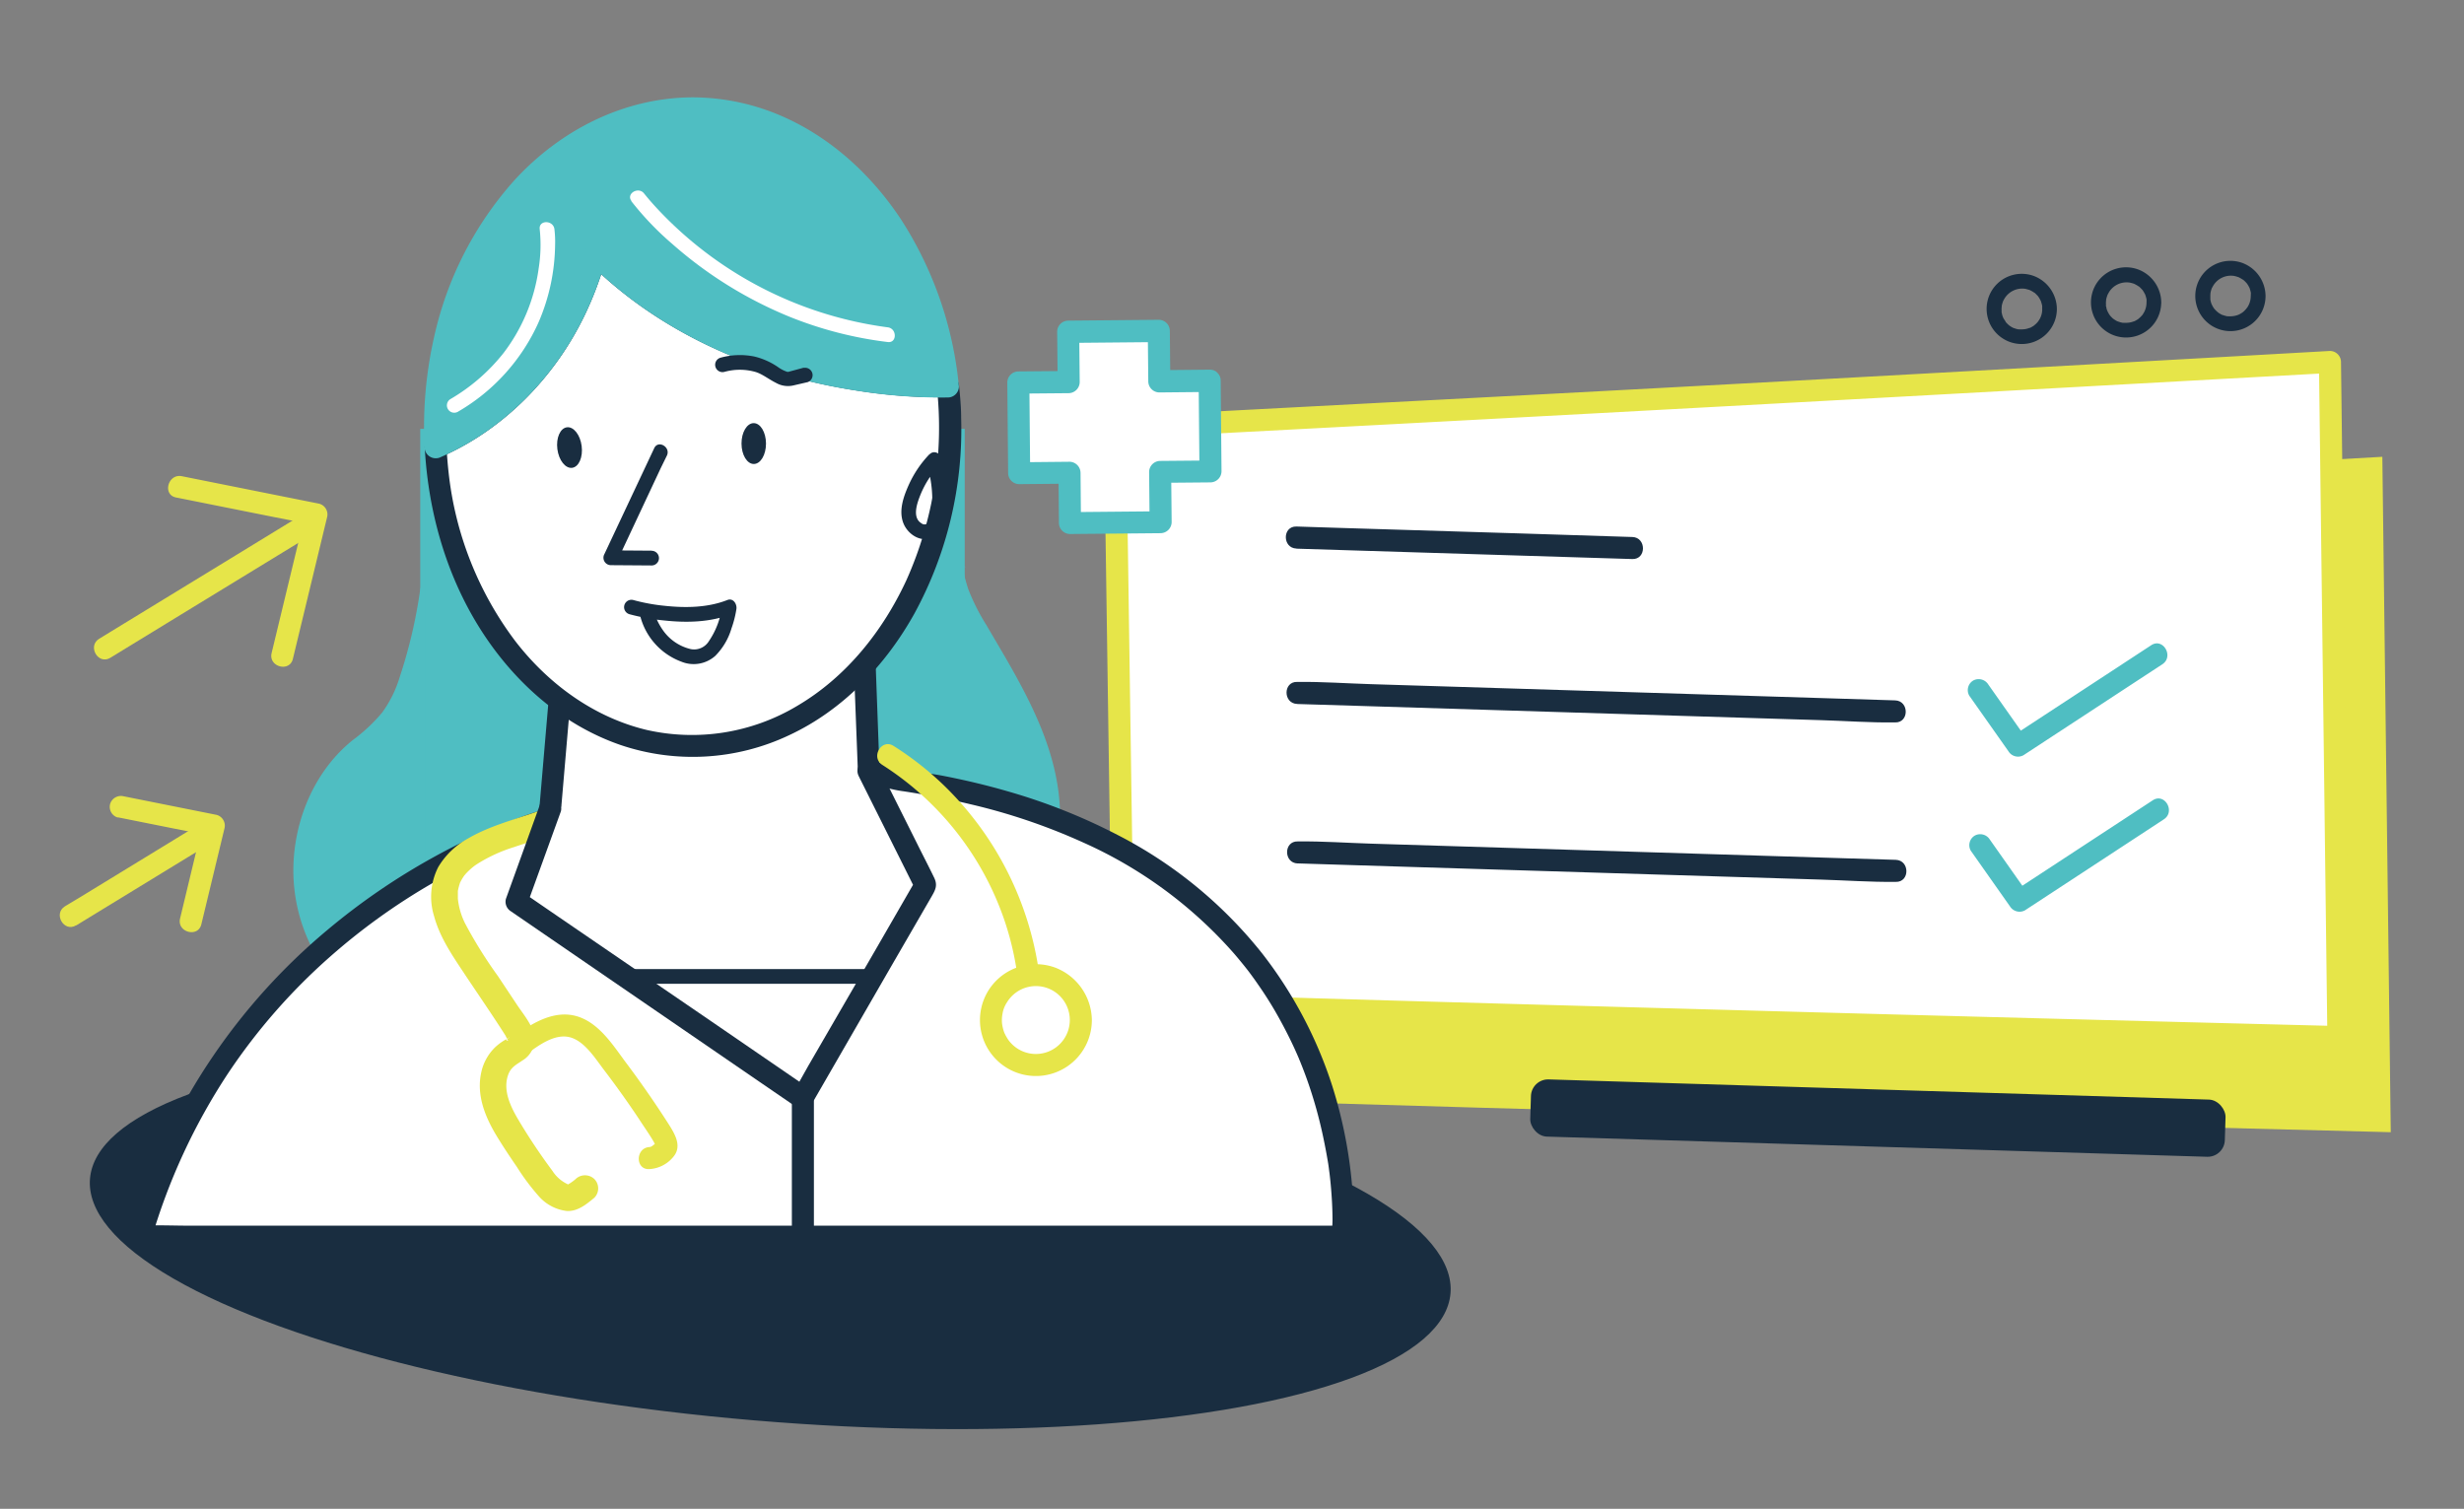 <svg id="Layer_1" data-name="Layer 1" xmlns="http://www.w3.org/2000/svg" viewBox="0 0 503 308"><rect x="0" y="0" width="503" height="308" fill="#808080" stroke="none"/><defs><style>.cls-1,.cls-5{fill:#4fbec2;}.cls-2{fill:#192d40;}.cls-3{fill:#e6e549;}.cls-4{fill:#fff;}.cls-5{stroke:#4fbec2;stroke-miterlimit:10;}</style></defs><path class="cls-1" d="M65.41,192c-6.61-13.2-3.09-30.91,9-39.91a25.39,25.39,0,0,0,9-11.91A98.64,98.64,0,0,0,88,121l105-11.75A1.27,1.27,0,0,1,194.3,111c-.94,2.43,0,5.22.62,7.78a34,34,0,0,0,4.13,9.26c6.87,11.86,14.85,24,15.14,37.7"/><path class="cls-1" d="M67.35,190.82a31,31,0,0,1-.18-26.23,28.48,28.48,0,0,1,8.26-10.54,29,29,0,0,0,10-12.94,97,97,0,0,0,4.75-19.51L88,123.25l15-1.68,33.74-3.78,35.44-4,20.1-2.25c.09,0,.52,0,.59-.07s.07,0,.09,0,10,10.35-.36-.25l-.36-.25c-.06-.74-.15-.8-.28-.2a6.06,6.06,0,0,0-.33,2.29,25.37,25.37,0,0,0,1.71,8.4,44.31,44.31,0,0,0,3.74,7.68c5.31,9.18,11.33,18.33,13.81,28.79a37.7,37.7,0,0,1,1,7.77c.08,2.89,4.58,2.9,4.5,0-.3-11.25-5.37-21.45-10.87-31-1.37-2.37-2.77-4.72-4.15-7.09a42.92,42.92,0,0,1-3.71-7.35,38.79,38.79,0,0,1-1.09-4.07,8.69,8.69,0,0,1-.34-4c.33-1.37.55-2.46-.29-3.71a3.49,3.49,0,0,0-3-1.5c-1.45,0-2.94.33-4.37.49l-11.39,1.28-34.5,3.86-35.74,4c-6.24.69-12.48,1.36-18.71,2.09l-.28,0c-.89.1-2,.62-2.17,1.65a102,102,0,0,1-4.2,17.91A23.94,23.94,0,0,1,78,145.47a34.62,34.62,0,0,1-6,5.62c-7.73,6.21-11.93,16.16-12.11,26a34.93,34.93,0,0,0,3.59,16c1.28,2.59,5.17.32,3.89-2.27Z"/><ellipse class="cls-2" cx="157.23" cy="252.29" rx="37.77" ry="139.36" transform="translate(-107.37 387.79) rotate(-85.18)"/><path class="cls-3" d="M488.05,231.12q-124-3.13-248-6.81-.86-58.84-1.72-117.57,124-6.48,248-13.49Q487.18,162.12,488.05,231.12Z"/><path class="cls-4" d="M477.36,211.7q-124-3.13-248-6.8-.86-58.86-1.72-117.58,124-6.46,248-13.48Q476.5,142.7,477.36,211.7Z"/><path class="cls-3" d="M477.36,209.45q-48.41-1.22-96.81-2.53t-96.8-2.69l-54.39-1.58,2.25,2.25q-.68-45.85-1.34-91.69-.2-12.94-.38-25.89l-2.25,2.25q48.41-2.52,96.8-5.13t96.81-5.3l54.39-3-2.25-2.25q.33,26.85.67,53.72t.67,53.76q.19,15.19.38,30.38c0,2.9,4.53,2.9,4.5,0q-.35-26.89-.67-53.78t-.67-53.75q-.19-15.17-.38-30.33a2.27,2.27,0,0,0-2.25-2.25q-48.4,2.73-96.81,5.39T282,82.21q-27.19,1.44-54.39,2.86a2.29,2.29,0,0,0-2.25,2.25q.68,45.83,1.34,91.65.2,13,.38,25.93a2.3,2.3,0,0,0,2.25,2.25q48.4,1.42,96.8,2.78T423,212.55q27.19.72,54.39,1.4C480.25,214,480.25,209.53,477.36,209.45Z"/><path class="cls-1" d="M402,142l8,11.35a2.29,2.29,0,0,0,3.08.81l24.81-16.25,3.53-2.31c2.41-1.58.16-5.48-2.27-3.89l-24.81,16.25-3.53,2.31,3.08.81-8-11.35a2.32,2.32,0,0,0-3.08-.81A2.28,2.28,0,0,0,402,142Z"/><path class="cls-1" d="M402.31,173.65l8,11.36a2.3,2.3,0,0,0,3.08.81l24.82-16.26,3.52-2.31c2.42-1.58.16-5.48-2.27-3.88l-24.81,16.25-3.53,2.31,3.08.81-8-11.36a2.31,2.31,0,0,0-3.08-.8,2.27,2.27,0,0,0-.81,3.07Z"/><path class="cls-2" d="M264.81,143.71l12.12.37,29.12.9,35.25,1.09,30.49.94c4.94.15,9.92.52,14.86.46h.22c2.89.09,2.89-4.41,0-4.5l-12.13-.38-29.12-.9-35.24-1.09-30.5-.94c-4.93-.15-9.92-.51-14.86-.46h-.21c-2.9-.09-2.9,4.41,0,4.5Z"/><path class="cls-2" d="M264.89,176.25l12.12.38,29.12.9,35.25,1.09,30.49.94c4.94.15,9.92.51,14.86.46H387c2.9.09,2.89-4.41,0-4.5l-12.12-.37-29.13-.9-35.24-1.09L280,172.22c-4.94-.15-9.92-.51-14.87-.46h-.21c-2.9-.08-2.9,4.42,0,4.5Z"/><polygon class="cls-4" points="246.94 77.71 236.66 77.81 236.56 67.53 218.06 67.7 218.16 77.98 207.88 78.08 208.05 96.58 218.33 96.48 218.42 106.76 236.93 106.59 236.83 96.31 247.11 96.22 246.94 77.71"/><path class="cls-1" d="M246.94,75.46l-10.28.1,2.25,2.25-.1-10.28a2.28,2.28,0,0,0-2.25-2.25l-18.5.17a2.28,2.28,0,0,0-2.25,2.25l.1,10.28,2.25-2.25-10.28.09a2.29,2.29,0,0,0-2.25,2.25l.17,18.51a2.28,2.28,0,0,0,2.25,2.25l10.28-.1-2.25-2.25.09,10.28a2.28,2.28,0,0,0,2.25,2.25l18.51-.17a2.29,2.29,0,0,0,2.25-2.25l-.1-10.28-2.25,2.25,10.28-.09a2.29,2.29,0,0,0,2.25-2.25l-.17-18.51c0-2.89-4.53-2.9-4.5,0l.17,18.51L247.11,94l-10.28.09a2.28,2.28,0,0,0-2.25,2.25l.1,10.28,2.25-2.25-18.51.17,2.25,2.25-.09-10.28a2.28,2.28,0,0,0-2.25-2.25l-10.28.1,2.25,2.25-.17-18.51-2.25,2.25,10.28-.09A2.29,2.29,0,0,0,220.41,78l-.1-10.28L218.06,70l18.5-.17-2.25-2.25.1,10.28a2.28,2.28,0,0,0,2.25,2.25l10.28-.1C249.83,79.94,249.84,75.44,246.94,75.46Z"/><rect class="cls-5" x="86.29" y="88.04" width="110.15" height="123.5"/><path class="cls-4" d="M114.91,135.11l-2.75,32.2S48.74,184,28.71,252.43H274s6.68-80.11-91.79-93.46l-5-1.67-1.09-29.67S153.88,147.29,135.52,144C135.52,144,121,139.62,114.91,135.11Z"/><path class="cls-2" d="M112.66,135.11l-2.41,28.16-.34,4,1.65-2.16a65,65,0,0,0-6.53,2.19,130.17,130.17,0,0,0-16.72,7.79,135.69,135.69,0,0,0-21.55,14.81,125.56,125.56,0,0,0-38.7,57q-.79,2.42-1.52,4.86a2.27,2.27,0,0,0,2.17,2.85H264c3.2,0,6.4.06,9.6,0h.4a2.29,2.29,0,0,0,2.25-2.25,55.13,55.13,0,0,0-.12-8.81A93.88,93.88,0,0,0,272,221.78a87.85,87.85,0,0,0-14.27-27.06,90.4,90.4,0,0,0-29.47-24.22,120.85,120.85,0,0,0-22.39-8.92c-4.36-1.27-8.79-2.32-13.25-3.19-3.82-.74-7.83-1-11.53-2.19l-3.19-1.07,1.65,2.17-.95-26-.14-3.7a2.28,2.28,0,0,0-3.84-1.59c-.43.38-.88.75-1.33,1.11l-.66.53c-.16.13-1,.76-.6.48q-1,.81-2.13,1.59a86.11,86.11,0,0,1-12.39,7.55A42.64,42.64,0,0,1,142,142a18.83,18.83,0,0,1-6-.29c-1.42-.39-2.82-.9-4.21-1.38-5.35-1.84-11-3.82-15.65-7.17a2.27,2.27,0,0,0-3.08.8,2.3,2.3,0,0,0,.81,3.08c4.45,3.24,9.93,5.21,15.07,7q2.67,1,5.39,1.81a19.13,19.13,0,0,0,5.49.67c11.21.07,22.09-5.72,31-12a77,77,0,0,0,7-5.37l-3.84-1.59,1,26,.14,3.7a2.31,2.31,0,0,0,1.65,2.17l3.31,1.1a23.9,23.9,0,0,0,4.38,1c4.6.7,9.17,1.57,13.68,2.65a123.73,123.73,0,0,1,23,7.81,89.42,89.42,0,0,1,30.83,22.72c.86,1,1.92,2.3,2.58,3.14s1.6,2.14,2.32,3.19q2.21,3.16,4.09,6.53t3.39,6.67c.22.5.45,1,.67,1.52s0-.1.16.39c.13.31.26.61.38.92q.63,1.56,1.2,3.15a91.28,91.28,0,0,1,3.38,12q.56,2.66,1,5.32c.06.41.12.82.17,1.23-.1-.76.06.49.1.77.09.75.17,1.49.24,2.24.22,2.38.36,4.76.37,7.15,0,1.12-.13,2.26-.08,3.37a.77.77,0,0,1,0,.15l2.25-2.25H38.71c-3.18,0-6.41-.15-9.59,0h-.41L30.88,253a124.83,124.83,0,0,1,15.7-33.93,121.77,121.77,0,0,1,20.74-23.72,128.81,128.81,0,0,1,21-15.09c3-1.76,6.15-3.41,9.33-4.92,1.33-.64,2.68-1.26,4-1.85l.9-.38c.42-.18-.12,0,0,0l.53-.22,1.7-.69c2.58-1,5.19-1.84,7.82-2.71l.11,0a2.31,2.31,0,0,0,1.65-2.17l2.41-28.16.34-4a2.26,2.26,0,0,0-2.25-2.25A2.3,2.3,0,0,0,112.66,135.11Z"/><path class="cls-3" d="M212.17,199a65.93,65.93,0,0,0-19.71-38.9,64.09,64.09,0,0,0-10.06-7.84c-2.46-1.55-4.72,2.34-2.27,3.89A61,61,0,0,1,205,187.73,59.74,59.74,0,0,1,207.67,199a2.32,2.32,0,0,0,2.25,2.25,2.26,2.26,0,0,0,2.25-2.25Z"/><path class="cls-3" d="M218.39,208.2A6.93,6.93,0,0,1,206,212.49c.17.21-.07-.1-.09-.12a6.17,6.17,0,0,1-.39-.6l-.24-.42s-.32-.68-.18-.34a8,8,0,0,1-.55-2.17,7.14,7.14,0,0,1,.12-2,5.85,5.85,0,0,1,.85-2.16,6.92,6.92,0,0,1,12.87,3.56c0,2.9,4.54,2.91,4.5,0a11.62,11.62,0,0,0-7.54-10.74,11.45,11.45,0,0,0-12.61,3.37,11.42,11.42,0,1,0,20.15,7.37C222.93,205.31,218.43,205.31,218.39,208.2Z"/><path class="cls-4" d="M121.62,51.77c-4.8,18.11-17,32.72-32.71,39.56,1.72,34,24.54,61,52.45,61,29,0,52.58-29.14,52.58-65.08a82,82,0,0,0-.45-8.36h-.39C163.86,78.86,137.9,68.22,121.62,51.77Z"/><path class="cls-2" d="M119.45,51.17c-3.47,13-11,24.93-22,32.76a53.78,53.78,0,0,1-9.63,5.46,2.17,2.17,0,0,0-1.11,1.94c.72,13.56,4.64,27.07,12.21,38.42,6.72,10.07,16.22,18.35,27.76,22.33a46,46,0,0,0,34.41-2c11-5.12,19.73-14.33,25.57-24.82a78.47,78.47,0,0,0,9.55-39.92c0-2.17-.2-4.32-.42-6.48a2.3,2.3,0,0,0-2.25-2.25C173.12,77,152,71.29,135,59.9a76.92,76.92,0,0,1-11.8-9.72c-2-2-5.23,1.13-3.19,3.18,14.46,14.53,34.24,23.13,54.32,26.27a109.72,109.72,0,0,0,19.15,1.47l-2.25-2.25a76.15,76.15,0,0,1-6.18,39.55c-4.81,10.4-12.27,19.77-22.22,25.64A41.84,41.84,0,0,1,132,149c-10.81-2.59-20.12-9.44-26.84-18.17A69.6,69.6,0,0,1,91.58,96.47c-.19-1.71-.33-3.42-.42-5.14l-1.11,1.94c12.91-5.67,23.28-16.37,29.34-29a68.78,68.78,0,0,0,4.4-11.87C124.54,49.57,120.2,48.38,119.45,51.17Z"/><path class="cls-1" d="M141.36,22.12a43.45,43.45,0,0,0-18.07,3.95,50.18,50.18,0,0,0-13.64,9.24C97,47.19,88.79,66,88.79,87.21c0,1.38,0,2.75.12,4.12,15.73-6.84,27.91-21.45,32.71-39.56,16.28,16.45,42.24,27.09,71.48,27.09h.39C190.18,46.85,168.11,22.12,141.36,22.12Z"/><path class="cls-1" d="M141.36,19.87c-14,.07-26.9,6.66-36.28,16.85A70.83,70.83,0,0,0,88.67,68.57a83,83,0,0,0-2,22.76,2.29,2.29,0,0,0,3.39,1.94c12.91-5.67,23.28-16.37,29.34-29a68.78,68.78,0,0,0,4.4-11.87l-3.77,1c14.46,14.53,34.24,23.13,54.32,26.27a109.72,109.72,0,0,0,19.15,1.47,2.26,2.26,0,0,0,2.25-2.25A76,76,0,0,0,183.81,44.6c-6.16-9.23-14.64-16.92-24.94-21.21a45.92,45.92,0,0,0-17.51-3.52c-2.89,0-2.89,4.49,0,4.5,21.21.08,37.91,16.42,45.23,35.28a75.13,75.13,0,0,1,4.65,19.2l2.25-2.25C173.12,77,152,71.29,135,59.9a76.92,76.92,0,0,1-11.8-9.72,2.27,2.27,0,0,0-3.76,1c-3.47,13-11,24.93-22,32.76a53.78,53.78,0,0,1-9.63,5.46l3.39,1.94c-1.13-23.24,8.1-49,29.07-61.15a42.46,42.46,0,0,1,21.13-5.81C144.26,24.35,144.27,19.85,141.36,19.87Z"/><path class="cls-2" d="M128.45,125.37a42.9,42.9,0,0,0,7.28,1.3c4.5.48,9.28.36,13.54-1.3l-1.84-1.85a16.25,16.25,0,0,1-2.71,7.35,3.54,3.54,0,0,1-3.69,1.64,9.63,9.63,0,0,1-5.72-3.89,13.94,13.94,0,0,1-.85-1.39c-.11-.2-.21-.41-.31-.62l-.12-.26c-.1-.23.13.31,0-.06a10.19,10.19,0,0,1-.38-1.1c-.47-1.87-3.37-1.07-2.89.8a13.51,13.51,0,0,0,8.31,9.07A6.63,6.63,0,0,0,146,133.9a13.26,13.26,0,0,0,3.33-5.64,21.25,21.25,0,0,0,1-3.94c.15-1-.65-2.31-1.84-1.84-4,1.57-8.48,1.64-12.75,1.19a38.49,38.49,0,0,1-6.48-1.19,1.5,1.5,0,0,0-.8,2.89Z"/><ellipse class="cls-2" cx="116.26" cy="91.37" rx="2.5" ry="4.17" transform="translate(-10.76 15.66) rotate(-7.37)"/><ellipse class="cls-2" cx="153.88" cy="90.54" rx="2.5" ry="4.17" transform="translate(-0.34 0.57) rotate(-0.21)"/><path class="cls-2" d="M133,112.41l-8.34-.06,1.29,2.26,8.91-19L136.14,93c.82-1.73-1.77-3.26-2.59-1.51l-8.91,18.94-1.26,2.68a1.52,1.52,0,0,0,1.3,2.26l8.34.06a1.5,1.5,0,0,0,0-3Z"/><path class="cls-3" d="M117.55,240.65a9.2,9.2,0,0,1-1.66,1.17c-.26.13.19.08,0,0s.12,0,.22,0c-.27-.06-.1,0,0,0s-.08,0-.26-.1a7.39,7.39,0,0,1-3.07-2.7,120.67,120.67,0,0,1-7-10.5c-1.61-2.72-3.2-6.08-2-9.23.58-1.51,1.7-2,2.93-2.85a5,5,0,0,0,2.17-5.81c-.67-2-2.21-3.82-3.38-5.58l-3.84-5.78a91.4,91.4,0,0,1-6.69-10.72,14.55,14.55,0,0,1-1.5-5.11c0-.32,0-.65,0-1,0-.13,0-.78,0-.57a12.58,12.58,0,0,1,.42-1.61c.16-.47-.12.19.11-.25.13-.24.26-.49.41-.73s.31-.48.48-.71c-.28.38.18-.19.28-.3a14.53,14.53,0,0,1,1.28-1.2l.3-.24s-.28.21,0,0,.57-.4.87-.59A31.49,31.49,0,0,1,105,172.9c2.58-.89,5.2-1.64,7.74-2.62a2.77,2.77,0,0,0,1.88-3.32,2.71,2.71,0,0,0-3.32-1.89c-5.23,2-10.82,3.22-15.72,6.07A16,16,0,0,0,89.46,177a13.34,13.34,0,0,0-.85,10c1.17,4.38,3.81,8.17,6.28,11.9,2.78,4.18,5.65,8.32,8.34,12.56,0,.06.5,1,.51,1-1.28-.21,1.12-1.07-.09-.47a10.87,10.87,0,0,0-2.56,1.78,10.1,10.1,0,0,0-2.85,5.15c-1,4.54.72,8.88,3,12.72,1.35,2.24,2.8,4.42,4.28,6.57a45.92,45.92,0,0,0,4.56,6.08,9,9,0,0,0,5.69,2.92c2.22.07,3.94-1.38,5.56-2.71a2.72,2.72,0,0,0,0-3.82,2.77,2.77,0,0,0-3.82,0Z"/><path class="cls-3" d="M107.24,215.39c2.49-1.84,6-4.58,9.28-3.6,3,.91,5.15,4.53,7,6.91q3.57,4.7,6.84,9.6c1,1.56,2.12,3.11,3.06,4.72a5,5,0,0,1,.39.87,1.08,1.08,0,0,1,.22-.62l-.18.18c-.46.18-.72.67-1.28.7-2.88.19-2.9,4.69,0,4.5a6.81,6.81,0,0,0,5.14-2.83c1.42-2.08,0-4.41-1.14-6.23q-4.07-6.37-8.59-12.41c-2.66-3.54-5.43-8.1-9.84-9.61-4.76-1.62-9.42,1.2-13.12,3.93a2.32,2.32,0,0,0-.81,3.08,2.28,2.28,0,0,0,3.08.81Z"/><polyline class="cls-4" points="177.25 157.3 188.93 180.67 163.9 224.06 105.48 184 112.36 164.95"/><path class="cls-2" d="M175.3,158.44l10.2,20.4,1.49,3v-2.27l-8.47,14.68L165,217.58,162,222.92l3.08-.8-19.77-13.56L113.79,187l-7.17-4.92,1,2.54,6.88-19a2.28,2.28,0,0,0-1.57-2.77,2.31,2.31,0,0,0-2.77,1.57l-6.88,19.06a2.3,2.3,0,0,0,1,2.54l19.77,13.56,31.47,21.58,7.17,4.91a2.27,2.27,0,0,0,3.08-.81l16.21-28.09L190.18,183c.74-1.29,1.28-2.25.53-3.81-1.05-2.17-2.16-4.31-3.24-6.47l-8.28-16.56c-1.3-2.59-5.18-.32-3.89,2.27Z"/><path class="cls-2" d="M161.65,224.89v28.37c0,2.9,4.5,2.91,4.5,0V224.89c0-2.89-4.5-2.9-4.5,0Z"/><path class="cls-2" d="M129,200.82h49.87a1.5,1.5,0,0,0,0-3H129a1.5,1.5,0,0,0,0,3Z"/><g id="Group_501" data-name="Group 501"><g id="Path_245" data-name="Path 245"><path class="cls-3" d="M22.52,134.28l14.29-8.74L59.5,111.68l5.25-3.21c2.47-1.51.21-5.4-2.27-3.89l-14.29,8.74L25.5,127.18l-5.25,3.21c-2.47,1.51-.21,5.4,2.27,3.89Z"/></g><g id="Path_246" data-name="Path 246"><path class="cls-3" d="M35.92,101.55l24.57,4.91,3.51.7-1.57-2.76-6.11,25.3-.87,3.61c-.68,2.81,3.66,4,4.34,1.19l6.11-25.3.87-3.61a2.27,2.27,0,0,0-1.58-2.76L40.62,97.91l-3.5-.7c-2.83-.56-4,3.77-1.2,4.34Z"/></g></g><path class="cls-2" d="M164.1,75.05l-2.7.73-.46.13c-.05,0-.12,0,.05,0-.24,0,0,0-.27,0a7.08,7.08,0,0,1-1.93-1,14.56,14.56,0,0,0-4.74-2.12,14.85,14.85,0,0,0-7,.24,1.5,1.5,0,0,0,.8,2.89,11.71,11.71,0,0,1,6.35,0c1.41.41,2.71,1.49,4.2,2.23a4.92,4.92,0,0,0,3.69.5L164.9,78a1.51,1.51,0,0,0-.8-2.9Z"/><g id="Group_501-2" data-name="Group 501"><g id="Path_245-2" data-name="Path 245"><path class="cls-3" d="M15.54,188.92l25.08-15.33,3.51-2.14c2.46-1.51.21-5.4-2.27-3.89L16.78,182.89,13.27,185c-2.47,1.51-.21,5.4,2.27,3.89Z"/></g><g id="Path_246-2" data-name="Path 246"><path class="cls-3" d="M24.05,166.84l19,3.8-1.57-2.77L37.36,185l-.6,2.49c-.68,2.81,3.66,4,4.34,1.2l4.12-17.08.6-2.49a2.28,2.28,0,0,0-1.57-2.77l-19-3.8a2.31,2.31,0,0,0-2.77,1.57,2.28,2.28,0,0,0,1.57,2.77Z"/></g></g><rect class="cls-2" x="312.43" y="222.39" width="141.86" height="11.68" rx="3.5" transform="translate(7.14 -11.59) rotate(1.75)"/><path class="cls-2" d="M189.72,92.74a22.3,22.3,0,0,0-4.19,6.2c-1.05,2.34-2.09,5.19-1.16,7.74.78,2.16,3.24,4,5.6,3.17s3-3.14,3.24-5.31a27.79,27.79,0,0,0-.73-9.26c-.46-1.87-3.35-1.08-2.89.8a25.88,25.88,0,0,1,.66,8,5,5,0,0,1-.65,2.48,1,1,0,0,1-1.5.26c-2-1.2-.82-4.29-.16-5.92a19.47,19.47,0,0,1,3.9-6c1.32-1.41-.8-3.53-2.12-2.12Z"/><path class="cls-2" d="M264.66,112l23.23.72,36.87,1.14,8.47.26c2.89.09,2.89-4.41,0-4.5L310,108.88l-36.87-1.13-8.47-.27c-2.9-.09-2.89,4.41,0,4.5Z"/><path class="cls-2" d="M416.9,63.11a4.06,4.06,0,0,1-.85,2.52l-.08.11-.25.27a2.09,2.09,0,0,1-.22.2s-.37.32-.15.15a5,5,0,0,1-.62.4l-.26.14c-.17.07-.18.08-.06,0l-.21.07a3.76,3.76,0,0,1-1.26.26,5.08,5.08,0,0,1-.78,0c-.28,0,.32.08-.14,0l-.45-.1-.43-.15-.05,0a4.22,4.22,0,0,1-.66-.36s-.36-.25-.21-.13-.22-.19-.19-.17a5.28,5.28,0,0,1-.62-.63c.14.17,0,0,0-.05s-.17-.25-.24-.38L409,65s-.2-.45-.09-.19a4.64,4.64,0,0,1-.23-.72c0-.1-.05-.2-.07-.3s0-.2,0-.06a1.79,1.79,0,0,1,0-.23,5.63,5.63,0,0,1,0-.71s.07-.51,0-.22l.06-.31a6.59,6.59,0,0,1,.22-.72c.15-.42-.13.19.08-.19.08-.13.14-.27.22-.39a4.23,4.23,0,0,1,4.28-2c.29.08.59.15.87.25.45.16-.12-.06.13.06a5.2,5.2,0,0,1,.46.25l.25.16c.14.1.16.11.05,0l.23.19c.18.17.35.35.52.53s-.12-.21.13.16l.24.37.21.4c.14.25,0-.12.08.19a8.84,8.84,0,0,1,.25.88s0,.29,0,.06c0,.2,0,.42,0,.62a1.5,1.5,0,0,0,3,0,7.27,7.27,0,0,0-4.72-6.75,7.18,7.18,0,0,0-7.91,2.08,7.17,7.17,0,1,0,12.63,4.67C419.94,61.18,416.94,61.18,416.9,63.11Z"/><path class="cls-2" d="M438.19,61.78a4.18,4.18,0,0,1-.85,2.51c.13-.19,0,.06-.09.11l-.25.27-.21.2s-.38.32-.15.15a5.16,5.16,0,0,1-.63.4l-.26.14c-.16.07-.18.08-.05,0l-.21.08a4.08,4.08,0,0,1-1.26.25,5.21,5.21,0,0,1-.79,0c-.28,0,.33.08-.14,0l-.44-.1-.43-.14s-.26-.12-.06,0a4.63,4.63,0,0,1-.65-.36s-.37-.25-.21-.13-.22-.19-.2-.16a6.15,6.15,0,0,1-.61-.64l0,0-.24-.37-.14-.26s-.21-.45-.1-.19a4.32,4.32,0,0,1-.23-.72c0-.1,0-.2-.07-.3s0-.2,0-.06a1.79,1.79,0,0,1,0-.23,4.21,4.21,0,0,1,0-.71s.06-.51,0-.22l.06-.3c.06-.25.14-.49.22-.73.15-.42-.13.2.09-.19l.21-.39a4.21,4.21,0,0,1,4.28-2,8.79,8.79,0,0,1,.88.24c.44.16-.13-.06.12.06l.46.25.25.16c.14.1.16.11.05,0l.23.19c.19.17.35.35.52.53s-.12-.21.13.16c.08.12.17.25.24.37s.14.27.21.4,0-.12.09.19a8.79,8.79,0,0,1,.24.88s0,.29,0,.06c0,.21,0,.42,0,.63a1.5,1.5,0,0,0,3,0A7.28,7.28,0,0,0,436.47,55a7.17,7.17,0,0,0-7.91,2.08,7.17,7.17,0,1,0,12.63,4.68A1.5,1.5,0,0,0,438.19,61.78Z"/><path class="cls-2" d="M459.47,60.44a4.2,4.2,0,0,1-.85,2.52c.14-.2-.05,0-.09.1l-.25.27a2.08,2.08,0,0,1-.21.21s-.37.31-.15.14a5,5,0,0,1-.62.4l-.27.14c-.16.07-.18.08,0,0l-.21.08a4.34,4.34,0,0,1-1.26.26,5.27,5.27,0,0,1-.79,0c-.28,0,.33.09-.13,0l-.45-.11-.43-.14-.06,0a5.84,5.84,0,0,1-.65-.35s-.36-.26-.21-.14-.22-.19-.19-.16A6.25,6.25,0,0,1,452,63c.14.17,0,0,0,0a2.92,2.92,0,0,1-.24-.37l-.15-.26s-.2-.45-.1-.19a5.5,5.5,0,0,1-.23-.72l-.06-.3c0-.18,0-.2,0-.06a2,2,0,0,0,0-.23c0-.24,0-.47,0-.71,0,0,.07-.51,0-.22l.06-.3a6.09,6.09,0,0,1,.21-.73c.16-.42-.13.2.09-.19.08-.13.14-.26.22-.39a4.2,4.2,0,0,1,4.28-2,7.11,7.11,0,0,1,.87.25c.45.15-.12-.07.13.05l.45.25.25.16q.23.15.06,0l.22.19a6.38,6.38,0,0,1,.52.52c.31.32-.11-.2.13.16.09.12.17.25.25.38l.21.39c.14.26,0-.11.08.19a6.74,6.74,0,0,1,.24.88s.05.29,0,.06q0,.31,0,.63a1.5,1.5,0,0,0,3,0,7.28,7.28,0,0,0-4.72-6.76,7.17,7.17,0,0,0-8.63,10.38,7.17,7.17,0,0,0,13.35-3.62C462.5,58.51,459.5,58.51,459.47,60.44Z"/><path class="cls-4" d="M128.89,41.08a60.79,60.79,0,0,0,8.34,8.71,84.32,84.32,0,0,0,24,14.89,78.69,78.69,0,0,0,20,5.14c1.92.24,1.9-2.77,0-3a78.41,78.41,0,0,1-47.34-24.53c-.65-.71-1.28-1.42-1.89-2.16l-.5-.61c-.29-.35.21.29,0,0-1.15-1.52-3.75,0-2.59,1.52Z"/><path class="cls-4" d="M110.18,46.82a30.49,30.49,0,0,1-.22,8,36.61,36.61,0,0,1-7.15,17.22,38.59,38.59,0,0,1-10.88,9.44,1.5,1.5,0,0,0,1.51,2.59,40,40,0,0,0,16.48-18.23,40.9,40.9,0,0,0,3.4-15.94,21.66,21.66,0,0,0-.14-3.12c-.24-1.89-3.24-1.91-3,0Z"/></svg>